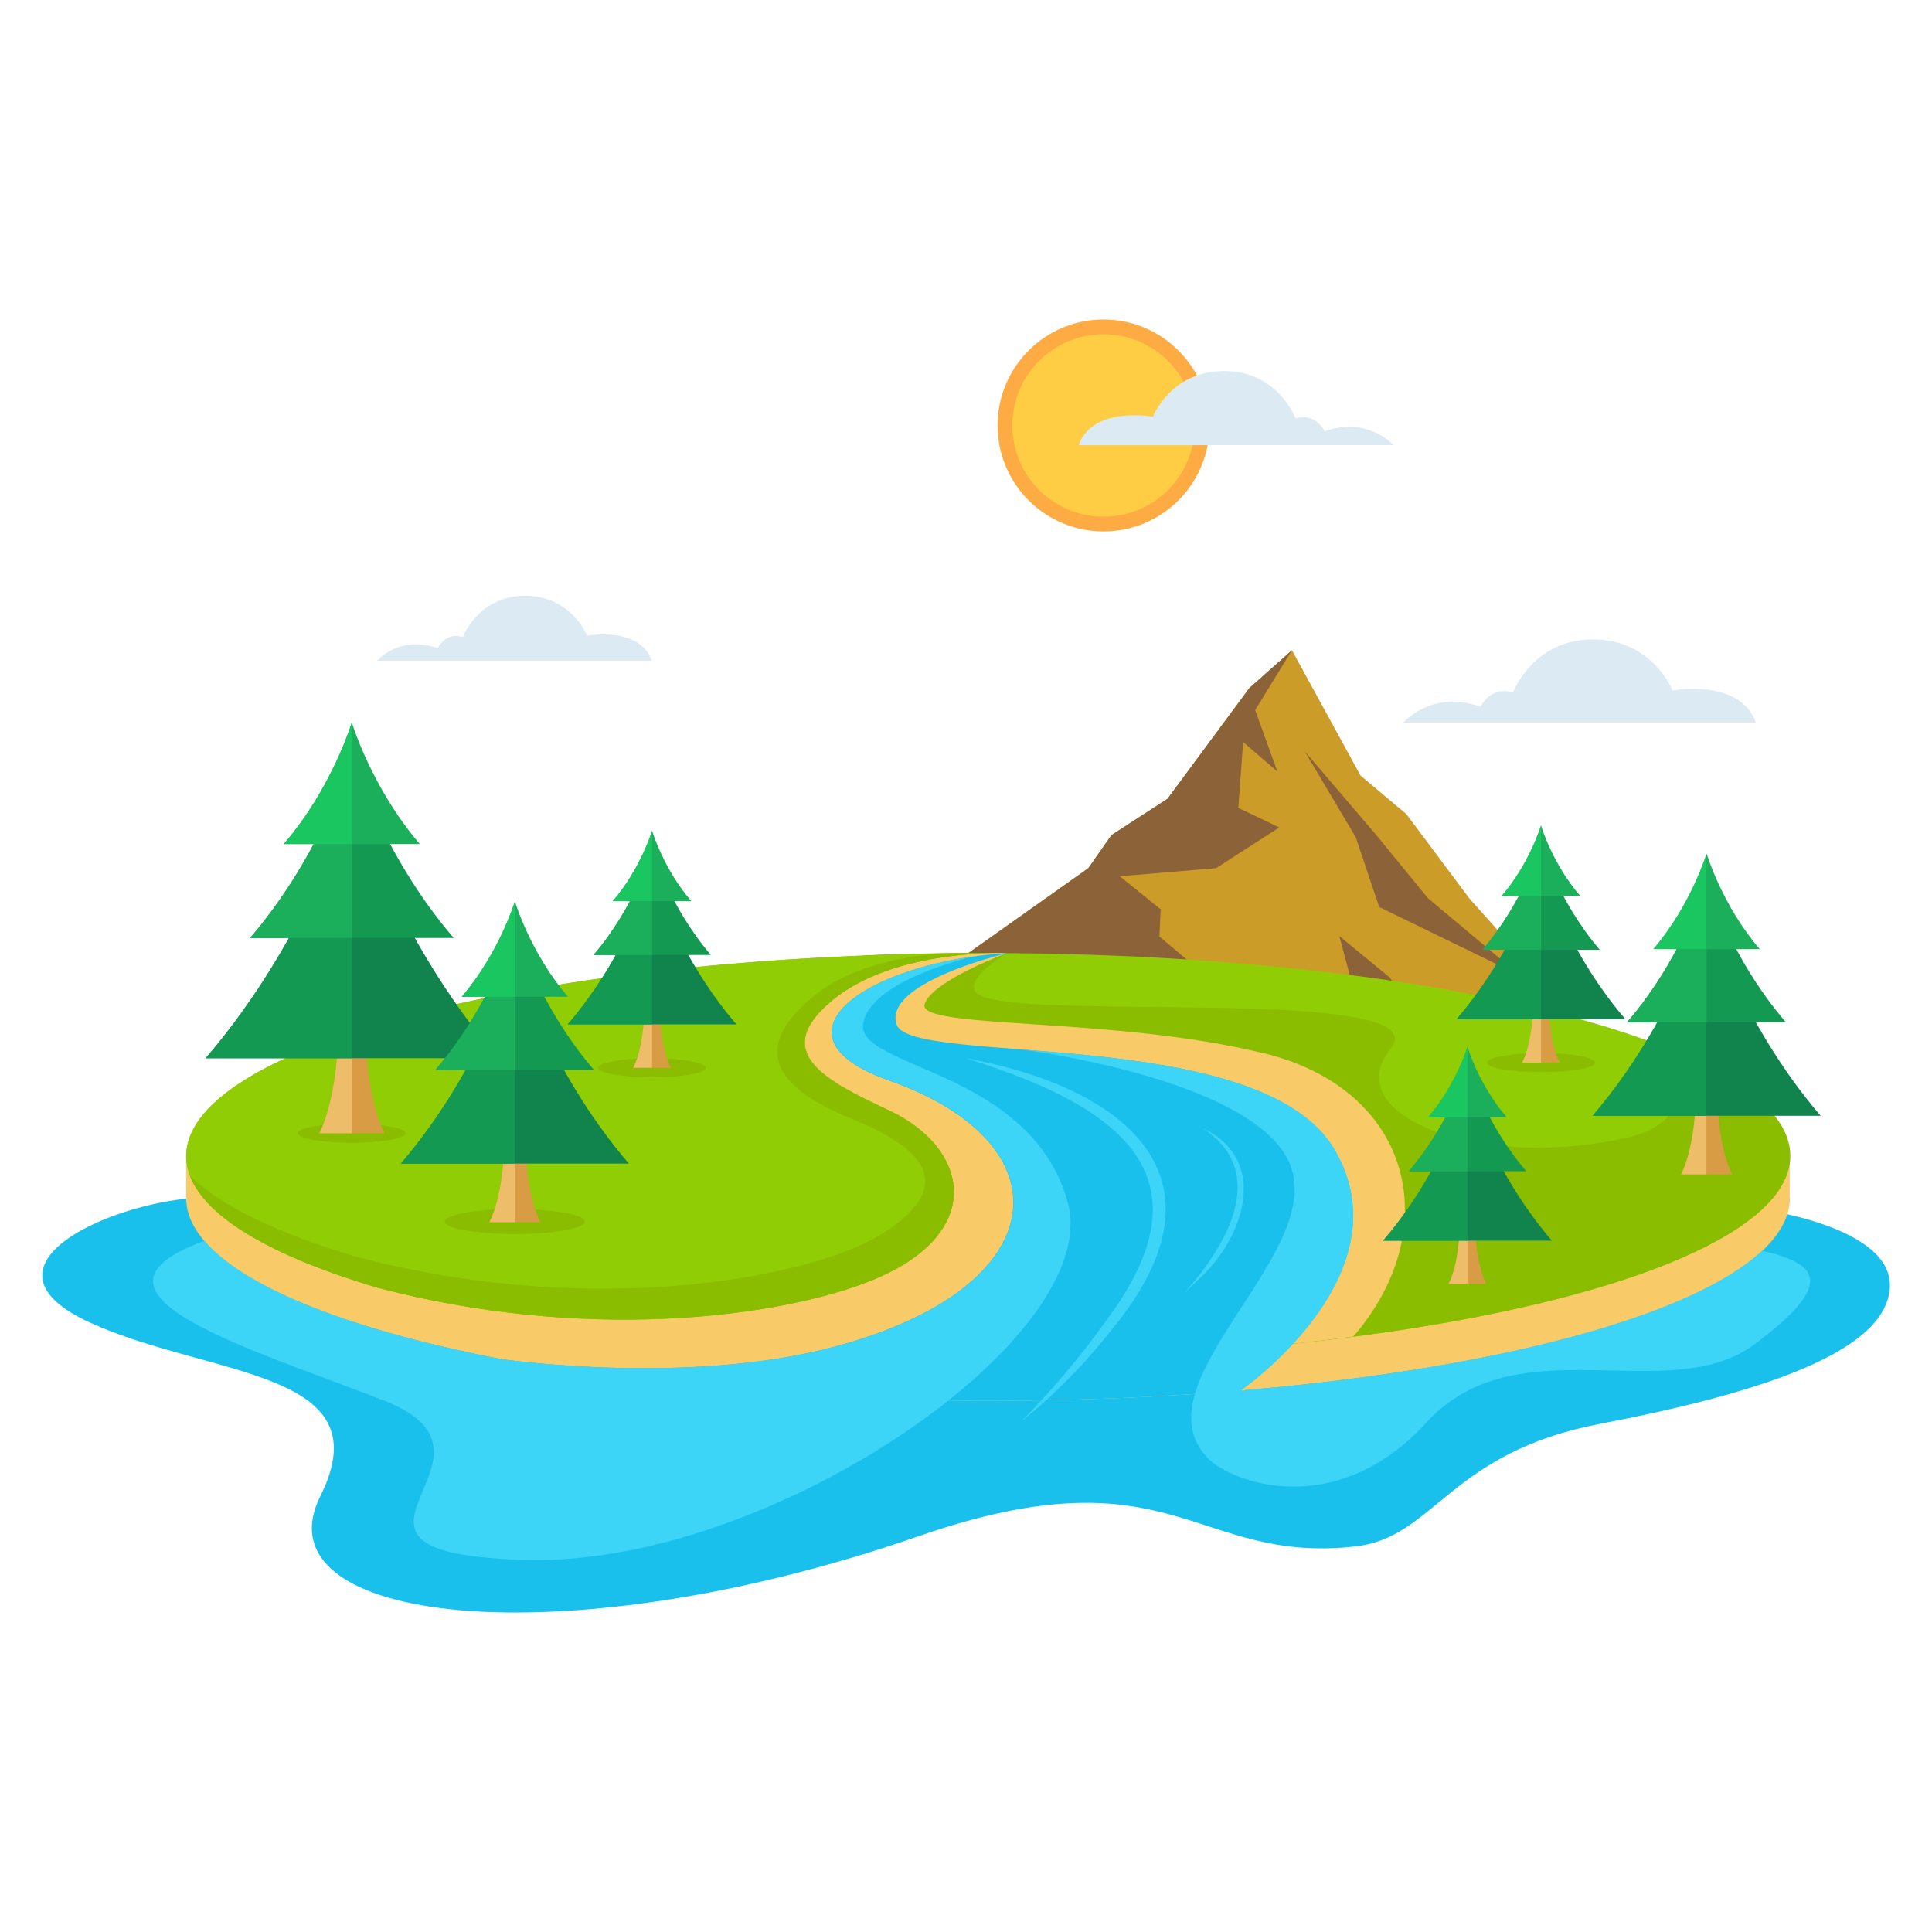 <?xml version="1.0" encoding="UTF-8"?><svg id="Capa_1" xmlns="http://www.w3.org/2000/svg" width="93" height="93" viewBox="0 0 93 93"><defs><style>.cls-1{fill:#ffab44;}.cls-1,.cls-2,.cls-3,.cls-4,.cls-5,.cls-6,.cls-7,.cls-8,.cls-9,.cls-10,.cls-11,.cls-12,.cls-13,.cls-14,.cls-15,.cls-16{stroke-width:0px;}.cls-2{fill:#1ac660;}.cls-3{fill:#d89c45;}.cls-4{fill:#dceaf4;}.cls-5{fill:#f8ca68;}.cls-6{fill:#1caf5b;}.cls-7{fill:#ffcd44;}.cls-8{fill:#90cd05;}.cls-9{fill:#edbd6a;}.cls-10{fill:#19c0ec;}.cls-11{fill:#8abc00;}.cls-12{fill:#11844d;}.cls-13{fill:#3cd4f7;}.cls-14{fill:#cc9c29;}.cls-15{fill:#149953;}.cls-16{fill:#8c6239;}</style></defs><polygon class="cls-14" points="44.21 47.58 52.39 41.79 53.5 40.2 56.2 38.45 60.14 33.12 62.19 31.3 65.49 37.33 67.7 39.19 70.74 43.26 76.66 49.89 44.21 47.58"/><path class="cls-16" d="m66.86,47.02l-2.39-1.96,1.08,4.03,3.14.22c-.92-1.08-1.83-2.3-1.83-2.3Z"/><polygon class="cls-16" points="60.14 33.12 56.2 38.45 53.5 40.2 52.39 41.79 44.21 47.58 60.12 48.71 55.81 45.08 55.87 43.77 53.9 42.18 58.54 41.79 61.58 39.83 59.61 38.89 59.84 35.72 61.49 37.14 60.42 34.18 62.19 31.3 60.14 33.12"/><polygon class="cls-16" points="66.39 43.66 73.19 46.97 68.74 43.24 66.22 40.16 62.81 36.17 65.26 40.3 66.39 43.66"/><path class="cls-10" d="m84.55,58.19s-71.27-.81-75.16-.53c-4.33.31-10.86,3.34-5.07,6,5.79,2.65,14.15,2.25,11.1,8.36-3.06,6.11,11.55,7.9,28.79,1.93,12.27-4.25,13.25,1.36,21.03.49,3.83-.43,4.48-4.5,11.77-5.9,8.24-1.57,13.8-3.59,13.96-6.57.16-2.98-6.41-3.79-6.41-3.79"/><path class="cls-5" d="m86.16,57.66c0,5.4-17.28,9.77-38.6,9.77s-38.6-4.37-38.6-9.77v-2.01h77.19v2.01Z"/><ellipse class="cls-8" cx="47.56" cy="55.65" rx="38.6" ry="9.77"/><path class="cls-11" d="m79.59,50.19s3.18,3.59-1.35,4.59c-7.31,1.6-13.81-1.21-11.32-4.27,2.49-3.06-16.84-1.39-19.64-2.55-1.37-.56,1.19-2.09,1.19-2.09h0c-.3,0-.6,0-.9,0-2,0-3.97.04-5.89.11-.81.42-1.49.87-1.62,1.21-.34.9,6.45,8.81,6.45,8.81l1.59,8.54,1.34.86c20.45-.25,36.74-4.52,36.74-9.76,0-1.24-.91-2.42-2.57-3.51l-4-1.94s0,0,0,0Z"/><path class="cls-5" d="m60.86,50.71c-7.26-1.8-16.75-1.14-16.35-2.38.31-.96,2.99-2.08,3.95-2.45,0,0-3.66.41-6.74,2.51-.37.25,0,1.29,0,1.29l1.34,1.42,4.23,2.28,4.56,2.14s2.47,4.88,2.36,6.86c-.04.79.06,1.86.2,2.88,3.8-.17,7.4-.48,10.73-.92,4.38-5.05,2.99-11.83-4.28-13.64Z"/><path class="cls-5" d="m48.44,45.88s-5.35-.24-8.39,2.28-.23,3.89,2.75,5.29c3.98,1.87,4.72,6.13-1.21,8.32-4.62,1.71-13.63,2.77-23.37.22,0,0,2.91,1.87,3.03,1.87s6.87,1.75,6.87,1.75l6.84.71s6.19-.28,6.47-.36,6.43-3.58,6.43-3.58c0,0,2.21-8.12,1.85-8.28s-2.09-1.52-2.37-1.65-5.51-3.14-5.51-3.14c0,0,.15-2.6,6.61-3.43Z"/><path class="cls-8" d="m41.59,61.77c5.93-2.19,5.19-6.45,1.21-8.32-2.98-1.4-5.79-2.77-2.75-5.29,2.37-1.96,6.15-2.25,7.7-2.28-.06,0-.12,0-.18,0-21.32,0-38.6,4.37-38.6,9.77,0,2.42,3.49,4.64,9.26,6.35,9.74,2.55,18.75,1.49,23.37-.22Z"/><ellipse class="cls-11" cx="24.78" cy="58.8" rx="3.37" ry=".6"/><ellipse class="cls-11" cx="31.39" cy="51.4" rx="2.6" ry=".46"/><ellipse class="cls-11" cx="70.64" cy="61.8" rx="2.6" ry=".46"/><ellipse class="cls-11" cx="82.15" cy="56.53" rx="2.6" ry=".46"/><ellipse class="cls-11" cx="74.18" cy="51.15" rx="2.6" ry=".46"/><ellipse class="cls-11" cx="16.93" cy="54.55" rx="2.6" ry=".46"/><path class="cls-11" d="m40.05,48.16c2.37-1.96,6.15-2.25,7.7-2.28-.06,0-.12,0-.18,0-.79,0-1.58,0-2.37.02-1.95.17-4.38.68-6.07,2.08-3.27,2.71-1.43,4.54,1.88,5.88,3.32,1.34,4.52,2.86,2.63,4.65-1.22,1.16.56.7,1.96.23.93-1.96-.29-4.1-2.8-5.28-2.98-1.4-5.79-2.77-2.75-5.29Z"/><path class="cls-11" d="m44.65,54.71c.77,1.93-.29,4.17-4.08,5.58-4.62,1.71-13.63,2.77-23.37.22-3.78-1.12-6.58-2.45-8.06-3.92.77,2.06,4.06,3.93,9.08,5.41,9.74,2.55,18.75,1.49,23.37-.22,4.83-1.79,5.23-4.94,3.06-7.07Z"/><path class="cls-3" d="m17.59,50.06h-1.31s-.08,2.86-.91,4.49h3.14c-.84-1.63-.91-4.49-.91-4.49Z"/><path class="cls-9" d="m16.28,50.06s-.08,2.86-.91,4.49h1.57v-4.49h-.66Z"/><path class="cls-12" d="m16.94,38.33s-2.03,6.78-7.04,12.61h14.08c-5.01-5.83-7.04-12.61-7.04-12.61Z"/><path class="cls-15" d="m9.9,50.94h7.04v-12.61s-2.03,6.78-7.04,12.61Z"/><path class="cls-15" d="m16.94,36.37s-1.41,4.72-4.9,8.78h9.8c-3.49-4.06-4.9-8.78-4.9-8.78Z"/><path class="cls-6" d="m12.04,45.15h4.9v-8.78s-1.41,4.72-4.9,8.78Z"/><path class="cls-6" d="m16.94,34.76s-.94,3.16-3.28,5.87h6.55c-2.33-2.71-3.28-5.87-3.28-5.87Z"/><path class="cls-2" d="m13.66,40.63h3.28v-5.87s-.94,3.16-3.28,5.87Z"/><path class="cls-3" d="m31.77,48.81h-.76s-.04,1.65-.53,2.59h1.81c-.48-.94-.53-2.59-.53-2.59Z"/><path class="cls-9" d="m31.01,48.81s-.04,1.65-.53,2.59h.91v-2.59h-.38Z"/><path class="cls-12" d="m31.39,42.04s-1.17,3.91-4.06,7.27h8.12c-2.89-3.36-4.06-7.27-4.06-7.27Z"/><path class="cls-15" d="m27.33,49.31h4.06v-7.27s-1.17,3.91-4.06,7.27Z"/><path class="cls-15" d="m31.39,40.91s-.81,2.72-2.82,5.06h5.65c-2.01-2.34-2.82-5.06-2.82-5.06Z"/><path class="cls-6" d="m28.57,45.97h2.82v-5.06s-.81,2.72-2.82,5.06Z"/><path class="cls-6" d="m31.39,39.99s-.54,1.82-1.89,3.39h3.78c-1.35-1.56-1.89-3.39-1.89-3.39Z"/><path class="cls-2" d="m29.5,43.37h1.89v-3.39s-.54,1.82-1.89,3.39Z"/><path class="cls-3" d="m74.56,48.56h-.76s-.04,1.65-.53,2.59h1.81c-.48-.94-.53-2.59-.53-2.59Z"/><path class="cls-9" d="m73.8,48.56s-.04,1.65-.53,2.59h.91v-2.59h-.38Z"/><path class="cls-12" d="m74.18,41.79s-1.17,3.91-4.06,7.27h8.12c-2.89-3.36-4.06-7.27-4.06-7.27Z"/><path class="cls-15" d="m70.12,49.06h4.06v-7.27s-1.17,3.91-4.06,7.27Z"/><path class="cls-15" d="m74.18,40.66s-.81,2.72-2.82,5.06h5.65c-2.01-2.34-2.82-5.06-2.82-5.06Z"/><path class="cls-6" d="m71.36,45.72h2.82v-5.06s-.81,2.72-2.82,5.06Z"/><path class="cls-6" d="m74.18,39.74s-.54,1.82-1.89,3.39h3.78c-1.35-1.56-1.89-3.39-1.89-3.39Z"/><path class="cls-2" d="m72.29,43.12h1.89v-3.39s-.54,1.82-1.89,3.39Z"/><path class="cls-3" d="m25.29,55.33h-1.02s-.06,2.23-.71,3.5h2.45c-.65-1.27-.71-3.5-.71-3.5Z"/><path class="cls-9" d="m24.27,55.33s-.06,2.23-.71,3.5h1.22v-3.5h-.51Z"/><path class="cls-12" d="m24.78,46.18s-1.58,5.28-5.48,9.83h10.97c-3.9-4.54-5.48-9.83-5.48-9.83Z"/><path class="cls-15" d="m19.3,56.01h5.48v-9.83s-1.58,5.28-5.48,9.83Z"/><path class="cls-15" d="m24.78,44.66s-1.1,3.68-3.82,6.84h7.63c-2.72-3.16-3.82-6.84-3.82-6.84Z"/><path class="cls-6" d="m20.96,51.5h3.82v-6.84s-1.1,3.68-3.82,6.84Z"/><path class="cls-6" d="m24.78,43.4s-.74,2.46-2.55,4.58h5.11c-1.82-2.12-2.55-4.58-2.55-4.58Z"/><path class="cls-2" d="m22.23,47.98h2.55v-4.58s-.74,2.46-2.55,4.58Z"/><path class="cls-3" d="m82.66,53.03h-1.02s-.06,2.23-.71,3.5h2.45c-.65-1.27-.71-3.5-.71-3.5Z"/><path class="cls-9" d="m81.63,53.03s-.06,2.23-.71,3.5h1.22v-3.5h-.51Z"/><path class="cls-12" d="m82.15,43.88s-1.58,5.28-5.48,9.83h10.97c-3.9-4.54-5.48-9.83-5.48-9.83Z"/><path class="cls-15" d="m76.66,53.71h5.48v-9.83s-1.58,5.28-5.48,9.83Z"/><path class="cls-15" d="m82.15,42.36s-1.1,3.68-3.82,6.84h7.63c-2.72-3.16-3.82-6.84-3.82-6.84Z"/><path class="cls-6" d="m78.33,49.2h3.82v-6.84s-1.1,3.68-3.82,6.84Z"/><path class="cls-6" d="m82.15,41.11s-.74,2.46-2.55,4.58h5.11c-1.82-2.12-2.55-4.58-2.55-4.58Z"/><path class="cls-2" d="m79.59,45.68h2.55v-4.58s-.74,2.46-2.55,4.58Z"/><path class="cls-10" d="m48.47,45.88s-.02,0-.03,0c-6.71.42-11.78,3.97-5.65,6.13,8.59,3.02,8.12,9.94-2.6,12.81-7.09,1.9-15.91.62-16.03.61,6.49,1.25,14.6,2,23.39,2,4.25,0,8.34-.17,12.17-.5.01,0,8.05-5.58,4.51-11.6-3.54-6.03-20.4-3.99-21.07-6.01-.66-1.98,5.04-3.37,5.3-3.43Z"/><path class="cls-10" d="m47.96,55.43c.05.07.09.13.13.2-.03-.04-.05-.08-.08-.12,0-.01-.02-.03-.03-.04,0-.01-.02-.02-.03-.04Z"/><path class="cls-13" d="m51.39,57.84c-1.83-6.46-10.36-6.4-9.83-8.64.4-1.73,3.78-2.78,5.29-3.16-5.86.83-9.68,3.98-4.04,5.96,2.38.84,4.06,1.97,5.02,3.24-.02-.03-.04-.05-.06-.08.03.04.05.07.08.11.03.04.05.07.08.11.02.03.04.05.06.08,0,.01.02.03.03.04.03.05.06.09.09.14h0s.06.09.09.14c.07.12.13.23.19.35.02.03.03.07.04.1.04.09.08.19.12.29.01.04.03.08.04.12.03.09.06.19.08.29,0,.03.02.07.02.1.03.12.05.24.07.36,0,0,0,.01,0,.02.35,2.8-2.42,5.77-8.55,7.41-7.09,1.9-15.91.62-16.03.61h0c-7.17-1.38-12.37-3.39-14.34-5.7-7,2.56,2.45,5.25,8.67,7.7,6.96,2.74-4.82,7.39,6.92,7.66,11.74.27,27.78-10.78,25.96-17.24Z"/><path class="cls-13" d="m84.83,60.2c-3.37,3.17-12.88,5.7-25.1,6.73.01,0,8.05-5.58,4.51-11.6-2.21-3.77-9.64-4.39-15.06-4.81,0,0,11.65,1.45,13,5.76,1.36,4.3-7.53,10.41-4.01,13.94,1.13,1.13,6.13,3.03,10.51-1.76,4.38-4.78,11.66-.64,15.82-3.78,3.61-2.72,3.31-3.81.32-4.47Z"/><path class="cls-3" d="m71.02,59.21h-.76s-.04,1.65-.53,2.59h1.81c-.48-.94-.53-2.59-.53-2.59Z"/><path class="cls-9" d="m70.26,59.21s-.04,1.65-.53,2.59h.91v-2.59h-.38Z"/><path class="cls-12" d="m70.64,52.45s-1.17,3.91-4.06,7.27h8.12c-2.89-3.36-4.06-7.27-4.06-7.27Z"/><path class="cls-15" d="m66.58,59.72h4.06v-7.27s-1.17,3.91-4.06,7.27Z"/><path class="cls-15" d="m70.64,51.32s-.81,2.72-2.82,5.06h5.65c-2.01-2.34-2.82-5.06-2.82-5.06Z"/><path class="cls-6" d="m67.82,56.38h2.82v-5.06s-.81,2.72-2.82,5.06Z"/><path class="cls-6" d="m70.64,50.39s-.54,1.82-1.89,3.39h3.78c-1.35-1.56-1.89-3.39-1.89-3.39Z"/><path class="cls-2" d="m68.75,53.78h1.89v-3.39s-.54,1.82-1.89,3.39Z"/><circle class="cls-1" cx="53.12" cy="20.48" r="5.1"/><circle class="cls-7" cx="53.12" cy="20.48" r="4.39"/><path class="cls-4" d="m67.09,21.44s-1.23-1.42-3.33-.68c0,0-.44-.93-1.39-.61,0,0-.85-2.29-3.44-2.29s-3.43,2.2-3.43,2.2c0,0-2.9-.54-3.58,1.37h15.18Z"/><path class="cls-4" d="m18.17,31.79s1.07-1.24,2.9-.59c0,0,.38-.81,1.21-.53,0,0,.74-1.99,2.99-1.99s2.99,1.92,2.99,1.92c0,0,2.52-.47,3.12,1.2h-13.22Z"/><path class="cls-4" d="m67.55,34.78s1.38-1.59,3.72-.76c0,0,.49-1.04,1.56-.68,0,0,.95-2.56,3.84-2.56s3.84,2.46,3.84,2.46c0,0,3.24-.61,4.01,1.54h-16.96Z"/><path class="cls-13" d="m46.5,50.94c7.48,1.36,13.07,5.63,7.1,12.96-1.3,1.67-2.78,3.19-4.42,4.51,1.46-1.51,2.83-3.1,4.03-4.79,5.51-7.3.15-10.53-6.71-12.68h0Z"/><path class="cls-13" d="m57.96,54.34c3.13,1.54,1.92,5.16-.11,7.1,0,0-.86.82-.86.82,1.96-2.18,4.17-5.76.96-7.92h0Z"/></svg>